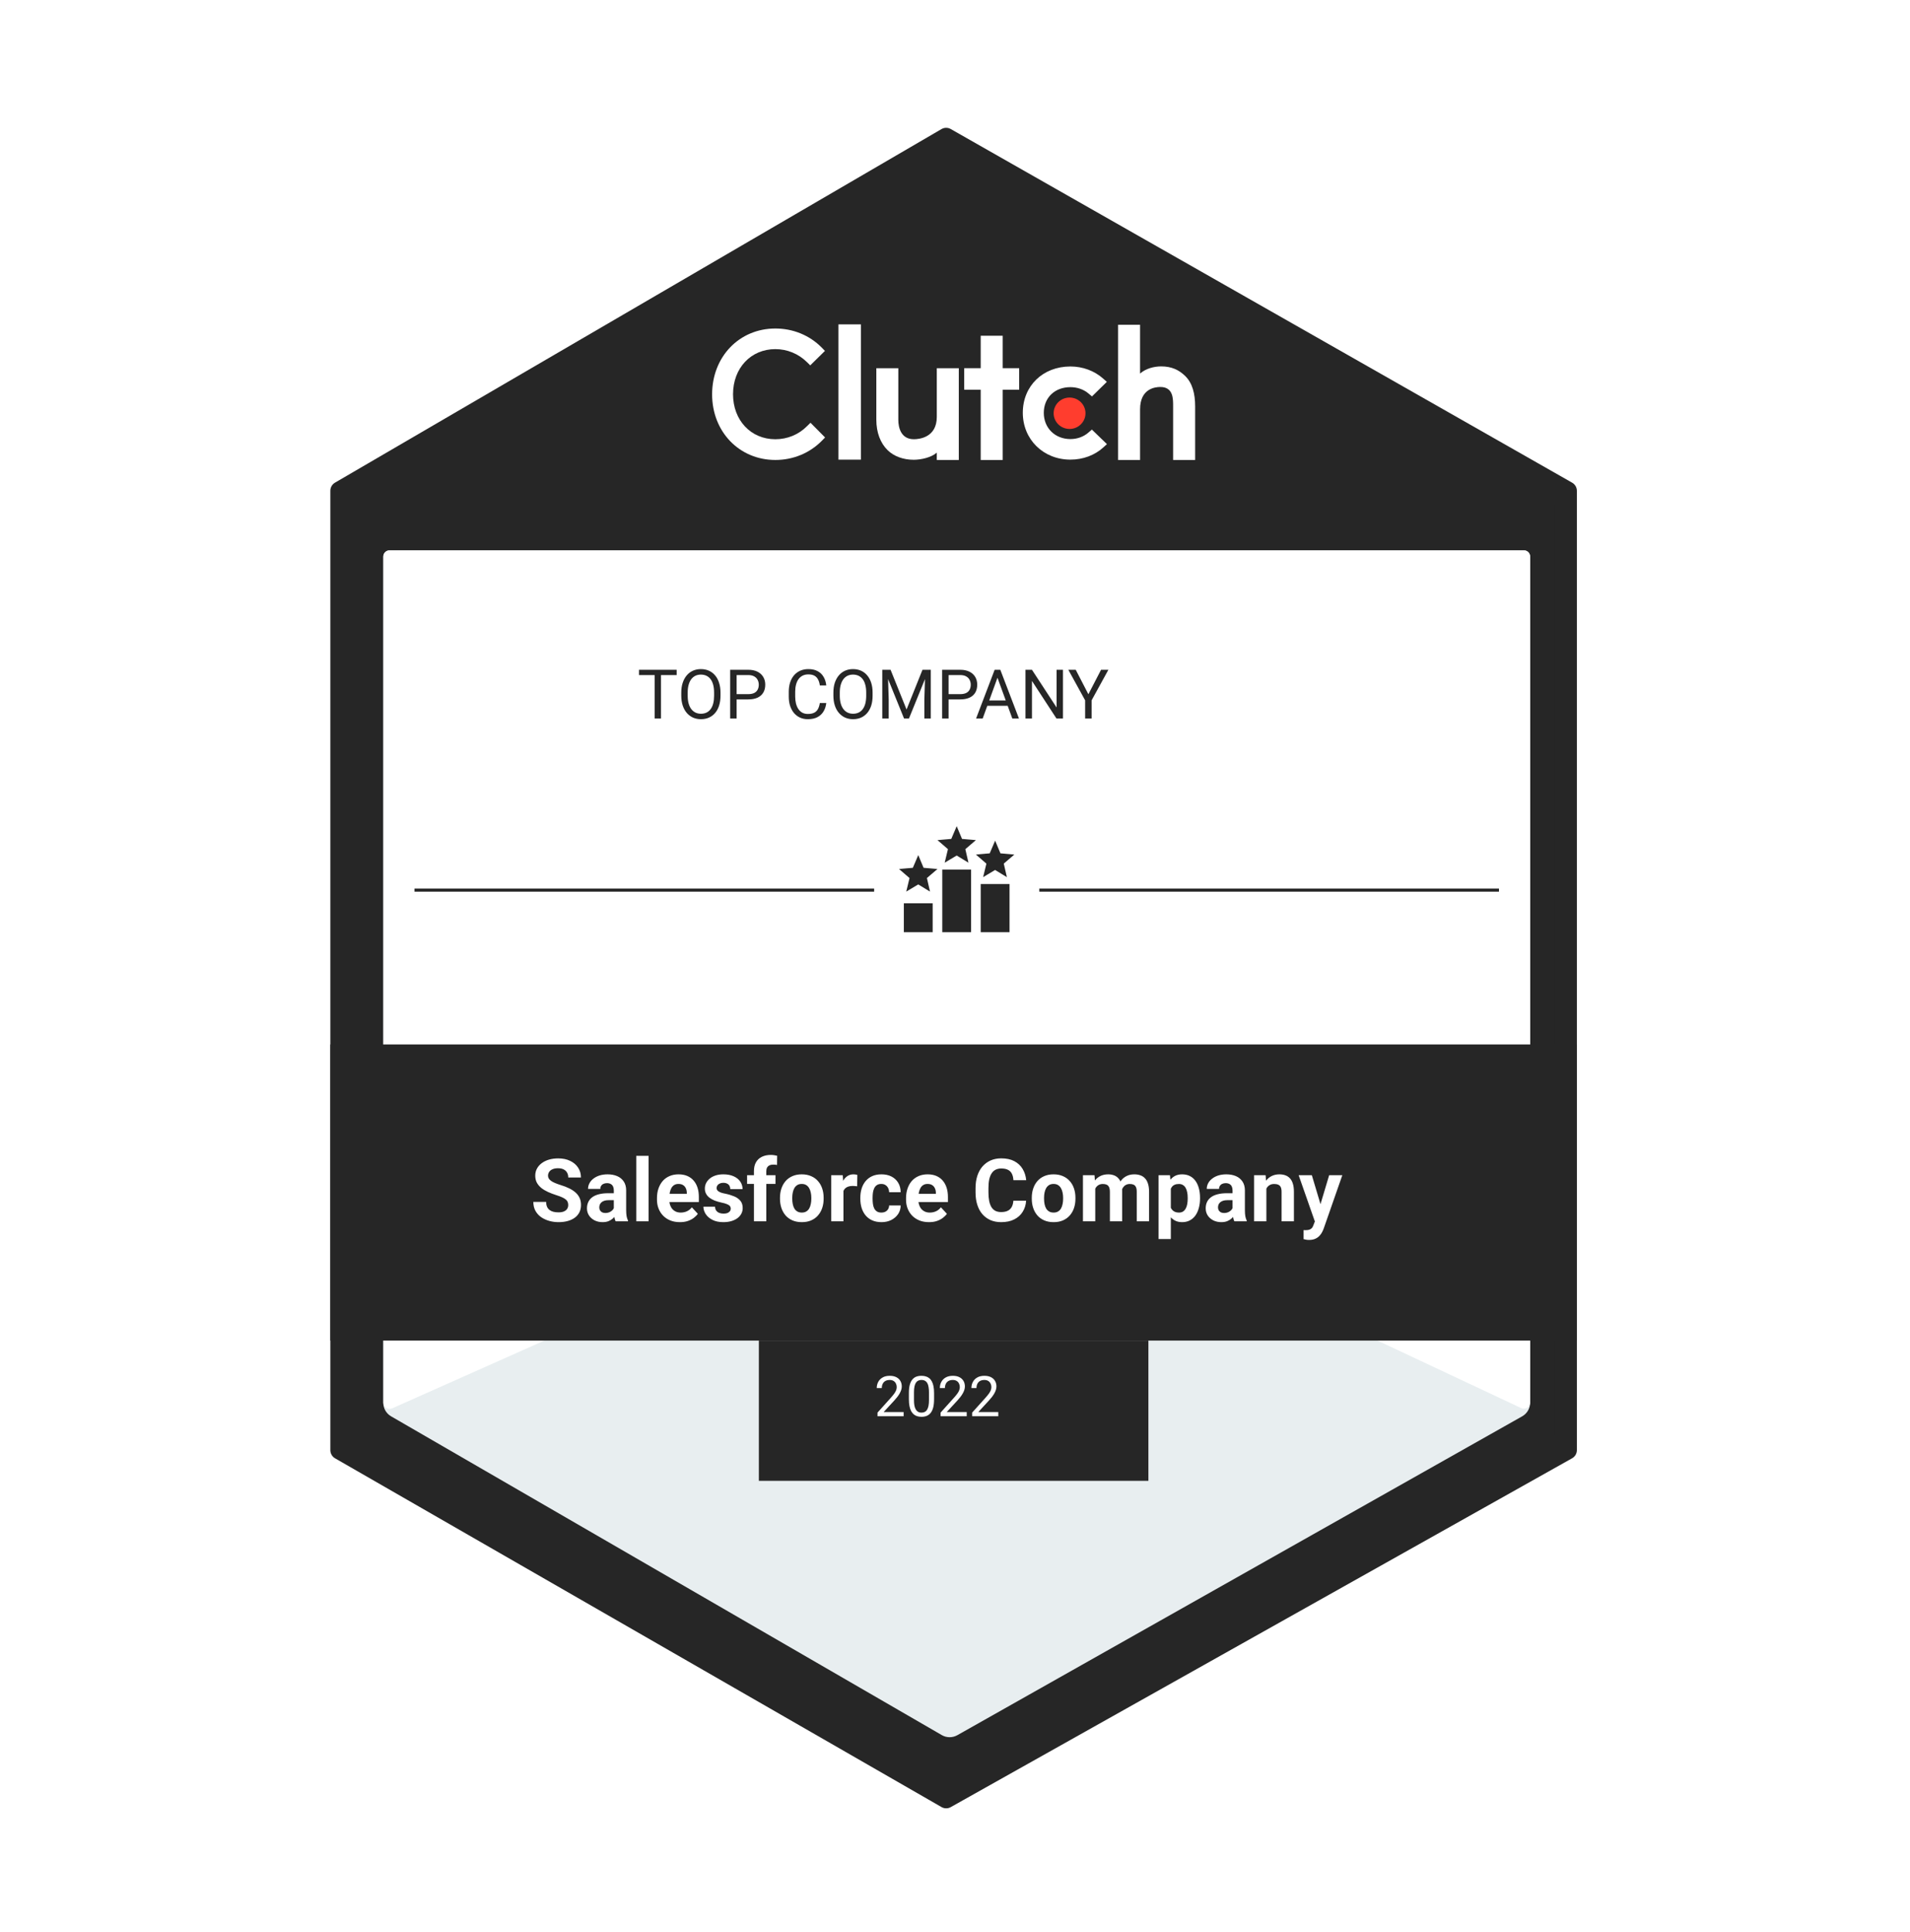 <svg width="90" height="91" viewBox="0 0 90 91" fill="none" xmlns="http://www.w3.org/2000/svg">
<path d="M15.785 22.736L44.362 6.081C44.497 6.002 44.665 6.001 44.801 6.079L74.08 22.737C74.218 22.815 74.303 22.962 74.303 23.12V68.309C74.303 68.468 74.217 68.615 74.078 68.693L44.799 85.126C44.664 85.202 44.498 85.201 44.364 85.123L15.787 68.694C15.651 68.615 15.566 68.469 15.566 68.312V23.117C15.566 22.96 15.65 22.815 15.785 22.736Z" fill="#262626"/>
<path d="M16.885 23.411L44.374 7.259C44.51 7.179 44.679 7.178 44.816 7.257L72.981 23.412C73.118 23.49 73.202 23.636 73.202 23.794V67.63C73.202 67.789 73.117 67.936 72.978 68.014L44.814 83.95C44.678 84.028 44.511 84.026 44.376 83.948L16.888 68.014C16.752 67.936 16.668 67.79 16.668 67.633V23.791C16.668 23.634 16.751 23.49 16.885 23.411Z" fill="#262626" stroke="#262626" stroke-width="0.073"/>
<path fill-rule="evenodd" clip-rule="evenodd" d="M39.508 21.652H40.566V15.28H39.508V21.652Z" fill="white"/>
<path fill-rule="evenodd" clip-rule="evenodd" d="M44.142 19.64C44.142 20.613 43.309 20.69 43.061 20.69C42.442 20.69 42.329 20.121 42.329 19.778V17.345H41.293V19.773C41.293 20.375 41.486 20.873 41.824 21.205C42.122 21.498 42.569 21.658 43.054 21.658C43.397 21.658 43.883 21.553 44.142 21.321V21.668H45.179V17.345H44.142V19.64Z" fill="white"/>
<path fill-rule="evenodd" clip-rule="evenodd" d="M47.247 15.816H46.211V17.343H45.434V18.36H46.211V21.668H47.247V18.36H48.024V17.343H47.247V15.816Z" fill="white"/>
<path fill-rule="evenodd" clip-rule="evenodd" d="M51.29 20.373C51.064 20.572 50.765 20.683 50.438 20.683C49.715 20.683 49.184 20.163 49.184 19.448C49.184 18.735 49.698 18.237 50.438 18.237C50.759 18.237 51.064 18.342 51.296 18.541L51.454 18.674L52.154 17.988L51.979 17.832C51.567 17.467 51.019 17.263 50.438 17.263C49.139 17.263 48.195 18.181 48.195 19.443C48.195 20.699 49.161 21.651 50.438 21.651C51.031 21.651 51.584 21.446 51.99 21.075L52.16 20.921L51.449 20.235L51.29 20.373Z" fill="white"/>
<path fill-rule="evenodd" clip-rule="evenodd" d="M55.849 17.714C55.55 17.42 55.2 17.259 54.715 17.259C54.371 17.259 53.981 17.365 53.721 17.597V15.297H52.684V21.668H53.721V19.282C53.721 18.306 54.427 18.229 54.675 18.229C55.295 18.229 55.278 18.8 55.278 19.143V21.668H56.316V19.149C56.316 18.545 56.188 18.046 55.849 17.714Z" fill="white"/>
<path fill-rule="evenodd" clip-rule="evenodd" d="M50.399 18.727C50.813 18.727 51.149 19.058 51.149 19.466C51.149 19.875 50.813 20.206 50.399 20.206C49.984 20.206 49.648 19.875 49.648 19.466C49.648 19.058 49.984 18.727 50.399 18.727Z" fill="#FF3D2E"/>
<path fill-rule="evenodd" clip-rule="evenodd" d="M38.027 20.075C37.633 20.474 37.098 20.691 36.535 20.691C35.38 20.691 34.541 19.797 34.541 18.571C34.541 17.339 35.38 16.446 36.535 16.446C37.092 16.446 37.621 16.662 38.022 17.056L38.179 17.211L38.872 16.529L38.72 16.373C38.145 15.791 37.368 15.475 36.535 15.475C34.833 15.475 33.555 16.806 33.555 18.576C33.555 20.341 34.839 21.667 36.535 21.667C37.374 21.667 38.151 21.345 38.726 20.763L38.878 20.607L38.191 19.914L38.027 20.075Z" fill="white"/>
<g filter="url(#filter0_d_1001_1317)">
<path d="M18.356 25.924H45.803H71.807C71.969 25.924 72.1 26.055 72.1 26.218V66.076C72.1 66.341 71.958 66.586 71.727 66.716L45.109 81.738C44.882 81.865 44.605 81.864 44.38 81.734L18.429 66.717C18.202 66.586 18.062 66.344 18.062 66.082V26.218C18.062 26.055 18.194 25.924 18.356 25.924Z" fill="#E8EEF0"/>
</g>
<path d="M18.356 25.925H45.803H71.807C71.969 25.925 72.1 26.056 72.1 26.218V66.064C72.1 66.279 71.876 66.421 71.682 66.33L46.106 54.319C45.913 54.228 45.691 54.226 45.496 54.313L18.476 66.343C18.281 66.429 18.062 66.287 18.062 66.074V26.218C18.062 26.056 18.194 25.925 18.356 25.925Z" fill="white"/>
<path d="M31.146 31.55V33.847H30.847V31.55H31.146ZM31.885 31.55V31.799H30.11V31.55H31.885ZM33.95 32.626V32.771C33.95 32.943 33.928 33.098 33.885 33.235C33.842 33.371 33.78 33.488 33.699 33.583C33.618 33.679 33.52 33.752 33.407 33.803C33.294 33.853 33.168 33.878 33.028 33.878C32.893 33.878 32.768 33.853 32.654 33.803C32.542 33.752 32.444 33.679 32.361 33.583C32.279 33.488 32.215 33.371 32.17 33.235C32.125 33.098 32.102 32.943 32.102 32.771V32.626C32.102 32.453 32.124 32.299 32.169 32.164C32.214 32.027 32.278 31.911 32.359 31.815C32.441 31.718 32.539 31.645 32.651 31.594C32.765 31.544 32.889 31.518 33.025 31.518C33.165 31.518 33.291 31.544 33.404 31.594C33.517 31.645 33.615 31.718 33.696 31.815C33.778 31.911 33.84 32.027 33.883 32.164C33.927 32.299 33.95 32.453 33.95 32.626ZM33.648 32.771V32.623C33.648 32.486 33.634 32.365 33.606 32.26C33.578 32.155 33.538 32.066 33.484 31.995C33.431 31.923 33.365 31.869 33.287 31.832C33.21 31.796 33.123 31.777 33.025 31.777C32.931 31.777 32.845 31.796 32.768 31.832C32.692 31.869 32.627 31.923 32.572 31.995C32.519 32.066 32.477 32.155 32.448 32.26C32.418 32.365 32.404 32.486 32.404 32.623V32.771C32.404 32.909 32.418 33.031 32.448 33.137C32.477 33.242 32.519 33.331 32.574 33.403C32.63 33.475 32.696 33.529 32.771 33.566C32.848 33.603 32.934 33.621 33.028 33.621C33.127 33.621 33.215 33.603 33.292 33.566C33.368 33.529 33.433 33.475 33.486 33.403C33.539 33.331 33.58 33.242 33.607 33.137C33.635 33.031 33.648 32.909 33.648 32.771ZM35.252 32.946H34.639V32.698H35.252C35.371 32.698 35.468 32.679 35.541 32.642C35.615 32.604 35.668 32.551 35.702 32.484C35.737 32.416 35.754 32.34 35.754 32.254C35.754 32.175 35.737 32.1 35.702 32.031C35.668 31.962 35.615 31.906 35.541 31.864C35.468 31.821 35.371 31.799 35.252 31.799H34.71V33.847H34.405V31.55H35.252C35.426 31.55 35.573 31.58 35.693 31.64C35.812 31.7 35.903 31.783 35.965 31.889C36.028 31.994 36.059 32.115 36.059 32.25C36.059 32.398 36.028 32.523 35.965 32.627C35.903 32.731 35.812 32.811 35.693 32.865C35.573 32.919 35.426 32.946 35.252 32.946ZM38.631 33.116H38.934C38.918 33.261 38.877 33.391 38.809 33.506C38.742 33.621 38.647 33.712 38.524 33.779C38.401 33.845 38.247 33.878 38.063 33.878C37.929 33.878 37.806 33.853 37.696 33.803C37.587 33.752 37.492 33.681 37.413 33.588C37.335 33.494 37.274 33.382 37.23 33.252C37.188 33.12 37.167 32.974 37.167 32.813V32.585C37.167 32.424 37.188 32.278 37.23 32.148C37.274 32.016 37.335 31.904 37.415 31.81C37.496 31.717 37.593 31.645 37.707 31.594C37.821 31.544 37.948 31.518 38.09 31.518C38.264 31.518 38.41 31.551 38.53 31.616C38.65 31.681 38.743 31.772 38.809 31.887C38.877 32.002 38.918 32.135 38.934 32.287H38.631C38.617 32.179 38.589 32.087 38.549 32.011C38.509 31.933 38.453 31.873 38.379 31.831C38.305 31.789 38.209 31.768 38.09 31.768C37.988 31.768 37.898 31.787 37.821 31.826C37.744 31.865 37.679 31.92 37.626 31.992C37.575 32.063 37.536 32.149 37.51 32.249C37.483 32.349 37.47 32.46 37.47 32.582V32.813C37.47 32.926 37.482 33.032 37.505 33.13C37.529 33.229 37.565 33.316 37.614 33.391C37.662 33.465 37.724 33.524 37.798 33.568C37.873 33.609 37.961 33.631 38.063 33.631C38.193 33.631 38.296 33.61 38.373 33.569C38.449 33.528 38.507 33.469 38.546 33.392C38.586 33.316 38.614 33.224 38.631 33.116ZM41.117 32.626V32.771C41.117 32.943 41.096 33.098 41.053 33.235C41.009 33.371 40.947 33.488 40.866 33.583C40.785 33.679 40.688 33.752 40.575 33.803C40.462 33.853 40.336 33.878 40.196 33.878C40.06 33.878 39.936 33.853 39.822 33.803C39.71 33.752 39.612 33.679 39.529 33.583C39.447 33.488 39.383 33.371 39.338 33.235C39.293 33.098 39.27 32.943 39.27 32.771V32.626C39.27 32.453 39.292 32.299 39.336 32.164C39.382 32.027 39.445 31.911 39.527 31.815C39.609 31.718 39.706 31.645 39.819 31.594C39.933 31.544 40.057 31.518 40.193 31.518C40.333 31.518 40.459 31.544 40.572 31.594C40.685 31.645 40.782 31.718 40.863 31.815C40.945 31.911 41.008 32.027 41.051 32.164C41.095 32.299 41.117 32.453 41.117 32.626ZM40.816 32.771V32.623C40.816 32.486 40.802 32.365 40.773 32.26C40.746 32.155 40.706 32.066 40.652 31.995C40.598 31.923 40.532 31.869 40.455 31.832C40.378 31.796 40.291 31.777 40.193 31.777C40.098 31.777 40.013 31.796 39.936 31.832C39.86 31.869 39.795 31.923 39.74 31.995C39.687 32.066 39.645 32.155 39.615 32.26C39.586 32.365 39.571 32.486 39.571 32.623V32.771C39.571 32.909 39.586 33.031 39.615 33.137C39.645 33.242 39.687 33.331 39.742 33.403C39.797 33.475 39.863 33.529 39.939 33.566C40.016 33.603 40.101 33.621 40.196 33.621C40.295 33.621 40.383 33.603 40.459 33.566C40.536 33.529 40.601 33.475 40.654 33.403C40.707 33.331 40.748 33.242 40.775 33.137C40.802 33.031 40.816 32.909 40.816 32.771ZM41.669 31.55H41.964L42.717 33.422L43.468 31.55H43.764L42.83 33.847H42.6L41.669 31.55ZM41.573 31.55H41.833L41.876 32.951V33.847H41.573V31.55ZM43.599 31.55H43.859V33.847H43.556V32.951L43.599 31.55ZM45.241 32.946H44.627V32.698H45.241C45.359 32.698 45.456 32.679 45.529 32.642C45.603 32.604 45.657 32.551 45.69 32.484C45.725 32.416 45.742 32.34 45.742 32.254C45.742 32.175 45.725 32.1 45.69 32.031C45.657 31.962 45.603 31.906 45.529 31.864C45.456 31.821 45.359 31.799 45.241 31.799H44.698V33.847H44.394V31.55H45.241C45.414 31.55 45.561 31.58 45.681 31.64C45.8 31.7 45.892 31.783 45.954 31.889C46.016 31.994 46.047 32.115 46.047 32.25C46.047 32.398 46.016 32.523 45.954 32.627C45.892 32.731 45.8 32.811 45.681 32.865C45.561 32.919 45.414 32.946 45.241 32.946ZM47.064 31.753L46.304 33.847H45.993L46.868 31.55H47.069L47.064 31.753ZM47.701 33.847L46.939 31.753L46.935 31.55H47.135L48.014 33.847H47.701ZM47.662 32.996V33.246H46.372V32.996H47.662ZM50.088 31.55V33.847H49.782L48.626 32.075V33.847H48.321V31.55H48.626L49.787 33.326V31.55H50.088ZM50.689 31.55L51.285 32.703L51.883 31.55H52.228L51.437 32.989V33.847H51.132V32.989L50.34 31.55H50.689Z" fill="#262626"/>
<path d="M35.758 63.148H54.113V69.755H35.758V63.148Z" fill="#262626"/>
<path d="M15.566 49.199H74.303V63.149H15.566V49.199Z" fill="#262626"/>
<path d="M26.775 56.765C26.775 56.713 26.767 56.666 26.751 56.625C26.736 56.582 26.708 56.543 26.666 56.508C26.625 56.472 26.567 56.437 26.492 56.402C26.417 56.367 26.32 56.331 26.201 56.294C26.068 56.251 25.942 56.203 25.823 56.149C25.706 56.096 25.601 56.033 25.51 55.962C25.421 55.89 25.349 55.806 25.297 55.711C25.247 55.616 25.221 55.506 25.221 55.38C25.221 55.258 25.248 55.148 25.301 55.049C25.355 54.949 25.43 54.863 25.526 54.792C25.623 54.72 25.736 54.664 25.867 54.625C26 54.587 26.145 54.567 26.303 54.567C26.519 54.567 26.707 54.606 26.867 54.684C27.028 54.761 27.152 54.867 27.241 55.003C27.33 55.138 27.375 55.292 27.375 55.467H26.777C26.777 55.381 26.759 55.306 26.723 55.242C26.688 55.176 26.634 55.124 26.562 55.087C26.491 55.05 26.401 55.031 26.293 55.031C26.189 55.031 26.102 55.047 26.032 55.079C25.962 55.11 25.91 55.152 25.875 55.206C25.841 55.258 25.823 55.317 25.823 55.382C25.823 55.432 25.835 55.477 25.86 55.517C25.885 55.557 25.922 55.594 25.972 55.629C26.021 55.664 26.082 55.697 26.155 55.727C26.227 55.758 26.311 55.788 26.405 55.818C26.565 55.866 26.705 55.92 26.825 55.98C26.947 56.041 27.049 56.108 27.13 56.183C27.212 56.258 27.273 56.343 27.315 56.438C27.357 56.533 27.377 56.641 27.377 56.761C27.377 56.889 27.352 57.002 27.303 57.103C27.253 57.203 27.182 57.288 27.088 57.358C26.994 57.427 26.883 57.48 26.753 57.516C26.623 57.552 26.478 57.57 26.317 57.57C26.173 57.57 26.03 57.552 25.89 57.514C25.749 57.475 25.621 57.417 25.506 57.34C25.392 57.262 25.301 57.163 25.233 57.042C25.165 56.922 25.131 56.779 25.131 56.615H25.735C25.735 56.706 25.749 56.783 25.777 56.846C25.805 56.909 25.845 56.959 25.896 56.998C25.948 57.037 26.009 57.065 26.08 57.083C26.153 57.1 26.232 57.109 26.317 57.109C26.422 57.109 26.507 57.094 26.574 57.065C26.642 57.035 26.693 56.994 26.725 56.942C26.758 56.89 26.775 56.831 26.775 56.765ZM28.923 57.04V56.073C28.923 56.003 28.912 55.944 28.889 55.894C28.866 55.843 28.831 55.804 28.782 55.776C28.736 55.748 28.675 55.733 28.6 55.733C28.536 55.733 28.48 55.745 28.433 55.768C28.386 55.789 28.35 55.821 28.325 55.862C28.299 55.902 28.287 55.95 28.287 56.005H27.709C27.709 55.912 27.73 55.825 27.773 55.742C27.816 55.658 27.878 55.586 27.959 55.523C28.041 55.458 28.138 55.408 28.25 55.372C28.364 55.336 28.491 55.318 28.632 55.318C28.801 55.318 28.951 55.346 29.082 55.402C29.213 55.458 29.316 55.543 29.391 55.655C29.467 55.768 29.505 55.908 29.505 56.077V57.006C29.505 57.125 29.513 57.223 29.527 57.299C29.542 57.374 29.564 57.44 29.592 57.496V57.53H29.007C28.979 57.471 28.958 57.398 28.943 57.309C28.93 57.22 28.923 57.13 28.923 57.04ZM28.999 56.207L29.003 56.535H28.68C28.604 56.535 28.538 56.543 28.481 56.561C28.425 56.578 28.379 56.603 28.343 56.635C28.307 56.666 28.28 56.702 28.263 56.743C28.247 56.785 28.238 56.83 28.238 56.88C28.238 56.929 28.25 56.974 28.273 57.014C28.295 57.053 28.328 57.084 28.371 57.107C28.414 57.128 28.464 57.139 28.522 57.139C28.608 57.139 28.684 57.121 28.748 57.087C28.813 57.052 28.862 57.009 28.897 56.958C28.933 56.907 28.952 56.859 28.953 56.814L29.106 57.059C29.084 57.113 29.055 57.17 29.017 57.229C28.981 57.288 28.935 57.344 28.879 57.396C28.823 57.447 28.755 57.489 28.676 57.522C28.597 57.554 28.503 57.57 28.395 57.57C28.257 57.57 28.132 57.543 28.02 57.488C27.909 57.432 27.82 57.355 27.755 57.257C27.69 57.158 27.658 57.046 27.658 56.92C27.658 56.806 27.68 56.705 27.723 56.617C27.765 56.529 27.828 56.454 27.911 56.394C27.996 56.332 28.101 56.286 28.226 56.255C28.352 56.223 28.498 56.207 28.664 56.207H28.999ZM30.561 54.447V57.53H29.981V54.447H30.561ZM32.039 57.57C31.87 57.57 31.719 57.544 31.585 57.49C31.451 57.435 31.338 57.36 31.244 57.263C31.151 57.167 31.081 57.055 31.031 56.928C30.982 56.8 30.957 56.663 30.957 56.518V56.438C30.957 56.273 30.98 56.123 31.027 55.986C31.074 55.85 31.141 55.731 31.228 55.631C31.316 55.531 31.423 55.454 31.549 55.4C31.675 55.345 31.817 55.318 31.975 55.318C32.129 55.318 32.265 55.343 32.384 55.394C32.503 55.445 32.603 55.517 32.683 55.611C32.765 55.705 32.827 55.817 32.868 55.948C32.91 56.078 32.93 56.223 32.93 56.382V56.623H31.204V56.237H32.362V56.193C32.362 56.113 32.347 56.041 32.318 55.978C32.29 55.914 32.247 55.863 32.189 55.826C32.132 55.788 32.058 55.77 31.969 55.77C31.892 55.77 31.827 55.786 31.772 55.82C31.717 55.853 31.672 55.9 31.637 55.96C31.604 56.021 31.578 56.092 31.561 56.173C31.545 56.253 31.537 56.342 31.537 56.438V56.518C31.537 56.605 31.549 56.686 31.573 56.759C31.599 56.833 31.634 56.897 31.68 56.95C31.726 57.004 31.783 57.045 31.848 57.075C31.915 57.104 31.991 57.119 32.075 57.119C32.179 57.119 32.276 57.099 32.366 57.059C32.457 57.017 32.535 56.955 32.601 56.872L32.882 57.177C32.837 57.242 32.774 57.305 32.695 57.366C32.618 57.426 32.524 57.475 32.414 57.514C32.304 57.552 32.179 57.57 32.039 57.57ZM34.434 56.93C34.434 56.889 34.422 56.851 34.398 56.818C34.374 56.784 34.329 56.753 34.263 56.725C34.199 56.696 34.106 56.669 33.984 56.645C33.874 56.621 33.772 56.591 33.677 56.555C33.583 56.517 33.502 56.472 33.432 56.42C33.364 56.368 33.31 56.306 33.272 56.235C33.233 56.163 33.213 56.081 33.213 55.988C33.213 55.897 33.233 55.812 33.272 55.731C33.312 55.651 33.369 55.58 33.442 55.519C33.517 55.456 33.608 55.407 33.715 55.372C33.824 55.336 33.945 55.318 34.081 55.318C34.269 55.318 34.431 55.348 34.566 55.408C34.703 55.468 34.807 55.551 34.88 55.657C34.953 55.762 34.99 55.881 34.99 56.014H34.412C34.412 55.958 34.4 55.908 34.376 55.864C34.353 55.819 34.317 55.783 34.267 55.758C34.219 55.731 34.156 55.717 34.079 55.717C34.014 55.717 33.959 55.729 33.912 55.752C33.865 55.773 33.829 55.802 33.804 55.84C33.779 55.876 33.767 55.916 33.767 55.96C33.767 55.994 33.774 56.024 33.788 56.051C33.802 56.076 33.826 56.099 33.858 56.121C33.89 56.142 33.931 56.162 33.982 56.181C34.034 56.199 34.099 56.215 34.175 56.229C34.332 56.261 34.471 56.304 34.595 56.356C34.718 56.407 34.815 56.476 34.888 56.565C34.96 56.652 34.996 56.766 34.996 56.908C34.996 57.004 34.975 57.093 34.932 57.173C34.889 57.253 34.827 57.324 34.747 57.384C34.667 57.443 34.571 57.489 34.458 57.522C34.347 57.554 34.222 57.57 34.083 57.57C33.88 57.57 33.709 57.534 33.569 57.462C33.429 57.39 33.324 57.298 33.252 57.187C33.181 57.075 33.145 56.959 33.145 56.842H33.693C33.696 56.921 33.716 56.984 33.753 57.032C33.792 57.081 33.841 57.115 33.9 57.137C33.96 57.158 34.025 57.169 34.095 57.169C34.17 57.169 34.232 57.159 34.281 57.139C34.331 57.117 34.368 57.089 34.394 57.054C34.421 57.018 34.434 56.977 34.434 56.93ZM36.108 57.53H35.526V55.165C35.526 55.001 35.558 54.862 35.622 54.75C35.688 54.636 35.78 54.55 35.898 54.493C36.017 54.434 36.158 54.404 36.321 54.404C36.375 54.404 36.426 54.408 36.476 54.416C36.525 54.423 36.573 54.432 36.62 54.443L36.614 54.878C36.589 54.871 36.562 54.867 36.534 54.864C36.506 54.861 36.473 54.86 36.435 54.86C36.366 54.86 36.306 54.872 36.257 54.896C36.209 54.919 36.172 54.953 36.146 54.999C36.121 55.044 36.108 55.1 36.108 55.165V57.53ZM36.542 55.358V55.768H35.203V55.358H36.542ZM36.753 56.466V56.424C36.753 56.265 36.776 56.118 36.821 55.984C36.867 55.849 36.933 55.732 37.02 55.633C37.107 55.534 37.214 55.457 37.341 55.402C37.468 55.346 37.614 55.318 37.779 55.318C37.943 55.318 38.09 55.346 38.218 55.402C38.347 55.457 38.455 55.534 38.541 55.633C38.63 55.732 38.697 55.849 38.742 55.984C38.788 56.118 38.81 56.265 38.81 56.424V56.466C38.81 56.624 38.788 56.771 38.742 56.906C38.697 57.04 38.63 57.157 38.541 57.257C38.455 57.356 38.347 57.433 38.22 57.488C38.093 57.543 37.947 57.57 37.783 57.57C37.618 57.57 37.471 57.543 37.343 57.488C37.216 57.433 37.108 57.356 37.02 57.257C36.933 57.157 36.867 57.04 36.821 56.906C36.776 56.771 36.753 56.624 36.753 56.466ZM37.331 56.424V56.466C37.331 56.557 37.339 56.642 37.355 56.721C37.371 56.8 37.397 56.87 37.431 56.93C37.467 56.989 37.514 57.035 37.572 57.069C37.629 57.102 37.7 57.119 37.783 57.119C37.863 57.119 37.932 57.102 37.989 57.069C38.047 57.035 38.093 56.989 38.128 56.93C38.163 56.87 38.188 56.8 38.204 56.721C38.222 56.642 38.23 56.557 38.23 56.466V56.424C38.23 56.336 38.222 56.253 38.204 56.175C38.188 56.096 38.162 56.027 38.126 55.966C38.091 55.905 38.045 55.857 37.987 55.822C37.93 55.787 37.86 55.77 37.779 55.77C37.697 55.77 37.627 55.787 37.57 55.822C37.514 55.857 37.467 55.905 37.431 55.966C37.397 56.027 37.371 56.096 37.355 56.175C37.339 56.253 37.331 56.336 37.331 56.424ZM39.744 55.832V57.53H39.166V55.358H39.71L39.744 55.832ZM40.398 55.344L40.389 55.88C40.36 55.876 40.326 55.873 40.286 55.87C40.247 55.866 40.212 55.864 40.18 55.864C40.098 55.864 40.027 55.875 39.967 55.896C39.908 55.916 39.858 55.946 39.818 55.986C39.779 56.027 39.75 56.075 39.73 56.133C39.711 56.191 39.701 56.256 39.698 56.33L39.581 56.294C39.581 56.153 39.596 56.024 39.624 55.906C39.652 55.787 39.693 55.683 39.746 55.595C39.801 55.507 39.868 55.438 39.947 55.39C40.026 55.342 40.116 55.318 40.218 55.318C40.25 55.318 40.283 55.321 40.316 55.326C40.35 55.33 40.377 55.336 40.398 55.344ZM41.529 57.119C41.6 57.119 41.663 57.105 41.718 57.079C41.772 57.05 41.815 57.012 41.846 56.962C41.878 56.911 41.895 56.852 41.896 56.783H42.44C42.439 56.936 42.398 57.072 42.318 57.191C42.237 57.309 42.13 57.402 41.995 57.47C41.859 57.537 41.708 57.57 41.541 57.57C41.372 57.57 41.225 57.542 41.099 57.486C40.975 57.43 40.871 57.352 40.788 57.253C40.705 57.153 40.643 57.036 40.601 56.904C40.56 56.77 40.539 56.627 40.539 56.474V56.416C40.539 56.262 40.56 56.119 40.601 55.986C40.643 55.853 40.705 55.736 40.788 55.637C40.871 55.537 40.975 55.458 41.099 55.402C41.224 55.346 41.37 55.318 41.537 55.318C41.715 55.318 41.871 55.352 42.005 55.42C42.14 55.489 42.245 55.586 42.322 55.713C42.399 55.839 42.439 55.988 42.44 56.161H41.896C41.895 56.089 41.88 56.023 41.85 55.964C41.822 55.906 41.78 55.859 41.726 55.824C41.672 55.788 41.606 55.77 41.527 55.77C41.443 55.77 41.374 55.788 41.32 55.824C41.267 55.859 41.225 55.907 41.196 55.968C41.166 56.029 41.145 56.097 41.133 56.175C41.123 56.251 41.117 56.332 41.117 56.416V56.474C41.117 56.559 41.123 56.64 41.133 56.717C41.144 56.795 41.164 56.864 41.194 56.924C41.224 56.984 41.267 57.032 41.32 57.066C41.374 57.101 41.443 57.119 41.529 57.119ZM43.775 57.57C43.607 57.57 43.455 57.544 43.322 57.49C43.188 57.435 43.074 57.36 42.98 57.263C42.888 57.167 42.817 57.055 42.767 56.928C42.718 56.8 42.693 56.663 42.693 56.518V56.438C42.693 56.273 42.717 56.123 42.764 55.986C42.81 55.85 42.877 55.731 42.964 55.631C43.053 55.531 43.16 55.454 43.285 55.4C43.411 55.345 43.553 55.318 43.711 55.318C43.865 55.318 44.002 55.343 44.121 55.394C44.24 55.445 44.34 55.517 44.42 55.611C44.501 55.705 44.563 55.817 44.605 55.948C44.646 56.078 44.667 56.223 44.667 56.382V56.623H42.94V56.237H44.099V56.193C44.099 56.113 44.084 56.041 44.054 55.978C44.026 55.914 43.983 55.863 43.926 55.826C43.868 55.788 43.795 55.77 43.705 55.77C43.629 55.77 43.563 55.786 43.508 55.82C43.453 55.853 43.409 55.9 43.374 55.96C43.34 56.021 43.315 56.092 43.297 56.173C43.282 56.253 43.273 56.342 43.273 56.438V56.518C43.273 56.605 43.285 56.686 43.31 56.759C43.335 56.833 43.37 56.897 43.416 56.95C43.463 57.004 43.519 57.045 43.585 57.075C43.651 57.104 43.727 57.119 43.812 57.119C43.916 57.119 44.013 57.099 44.103 57.059C44.194 57.017 44.272 56.955 44.337 56.872L44.618 57.177C44.573 57.242 44.511 57.305 44.432 57.366C44.354 57.426 44.261 57.475 44.151 57.514C44.041 57.552 43.916 57.57 43.775 57.57ZM47.75 56.561H48.351C48.339 56.757 48.284 56.932 48.188 57.085C48.093 57.237 47.96 57.356 47.788 57.442C47.618 57.528 47.414 57.57 47.174 57.57C46.987 57.57 46.819 57.538 46.67 57.474C46.522 57.408 46.395 57.315 46.289 57.193C46.184 57.071 46.105 56.924 46.05 56.751C45.995 56.579 45.968 56.385 45.968 56.171V55.968C45.968 55.754 45.996 55.561 46.052 55.388C46.109 55.214 46.191 55.066 46.297 54.944C46.404 54.823 46.532 54.729 46.68 54.663C46.829 54.598 46.995 54.565 47.178 54.565C47.422 54.565 47.627 54.609 47.794 54.697C47.963 54.786 48.094 54.908 48.186 55.063C48.28 55.218 48.336 55.395 48.355 55.593H47.752C47.746 55.475 47.722 55.375 47.682 55.294C47.642 55.211 47.581 55.149 47.499 55.107C47.419 55.064 47.312 55.043 47.178 55.043C47.078 55.043 46.99 55.062 46.915 55.099C46.84 55.136 46.777 55.193 46.727 55.27C46.676 55.346 46.638 55.442 46.612 55.559C46.588 55.674 46.576 55.809 46.576 55.964V56.171C46.576 56.322 46.587 56.456 46.61 56.571C46.633 56.684 46.668 56.781 46.715 56.86C46.763 56.937 46.824 56.996 46.899 57.036C46.975 57.075 47.067 57.095 47.174 57.095C47.3 57.095 47.404 57.075 47.485 57.034C47.567 56.994 47.629 56.935 47.672 56.856C47.716 56.777 47.742 56.678 47.75 56.561ZM48.618 56.466V56.424C48.618 56.265 48.64 56.118 48.686 55.984C48.731 55.849 48.798 55.732 48.885 55.633C48.972 55.534 49.079 55.457 49.206 55.402C49.333 55.346 49.479 55.318 49.644 55.318C49.808 55.318 49.955 55.346 50.083 55.402C50.212 55.457 50.319 55.534 50.406 55.633C50.495 55.732 50.562 55.849 50.607 55.984C50.653 56.118 50.675 56.265 50.675 56.424V56.466C50.675 56.624 50.653 56.771 50.607 56.906C50.562 57.04 50.495 57.157 50.406 57.257C50.319 57.356 50.212 57.433 50.085 57.488C49.958 57.543 49.812 57.57 49.648 57.57C49.483 57.57 49.336 57.543 49.208 57.488C49.081 57.433 48.973 57.356 48.885 57.257C48.798 57.157 48.731 57.04 48.686 56.906C48.64 56.771 48.618 56.624 48.618 56.466ZM49.196 56.424V56.466C49.196 56.557 49.204 56.642 49.22 56.721C49.236 56.8 49.261 56.87 49.296 56.93C49.332 56.989 49.379 57.035 49.437 57.069C49.494 57.102 49.565 57.119 49.648 57.119C49.728 57.119 49.797 57.102 49.854 57.069C49.912 57.035 49.958 56.989 49.993 56.93C50.028 56.87 50.053 56.8 50.069 56.721C50.087 56.642 50.095 56.557 50.095 56.466V56.424C50.095 56.336 50.087 56.253 50.069 56.175C50.053 56.096 50.027 56.027 49.991 55.966C49.956 55.905 49.91 55.857 49.852 55.822C49.795 55.787 49.725 55.77 49.644 55.77C49.562 55.77 49.492 55.787 49.435 55.822C49.379 55.857 49.332 55.905 49.296 55.966C49.261 56.027 49.236 56.096 49.22 56.175C49.204 56.253 49.196 56.336 49.196 56.424ZM51.609 55.808V57.53H51.029V55.358H51.573L51.609 55.808ZM51.529 56.368H51.368C51.368 56.217 51.386 56.077 51.422 55.95C51.46 55.822 51.514 55.711 51.585 55.617C51.657 55.522 51.746 55.448 51.852 55.396C51.958 55.344 52.08 55.318 52.219 55.318C52.316 55.318 52.404 55.333 52.484 55.362C52.565 55.39 52.633 55.435 52.691 55.497C52.75 55.557 52.795 55.636 52.828 55.733C52.86 55.83 52.876 55.946 52.876 56.081V57.53H52.298V56.145C52.298 56.046 52.284 55.97 52.257 55.916C52.231 55.863 52.193 55.825 52.143 55.804C52.095 55.782 52.037 55.772 51.968 55.772C51.893 55.772 51.828 55.787 51.772 55.818C51.717 55.849 51.671 55.891 51.635 55.946C51.599 56 51.572 56.063 51.555 56.135C51.537 56.207 51.529 56.285 51.529 56.368ZM52.822 56.302L52.615 56.328C52.615 56.186 52.632 56.054 52.667 55.932C52.703 55.81 52.756 55.703 52.826 55.611C52.897 55.519 52.984 55.447 53.089 55.396C53.193 55.344 53.313 55.318 53.45 55.318C53.554 55.318 53.649 55.333 53.735 55.364C53.821 55.394 53.894 55.441 53.954 55.507C54.015 55.571 54.062 55.655 54.094 55.76C54.128 55.864 54.145 55.992 54.145 56.143V57.53H53.564V56.143C53.564 56.043 53.551 55.966 53.524 55.914C53.499 55.861 53.461 55.824 53.412 55.804C53.364 55.782 53.306 55.772 53.239 55.772C53.17 55.772 53.109 55.786 53.056 55.814C53.004 55.84 52.961 55.878 52.926 55.926C52.891 55.974 52.865 56.031 52.848 56.095C52.83 56.158 52.822 56.227 52.822 56.302ZM55.17 55.776V58.365H54.592V55.358H55.128L55.17 55.776ZM56.546 56.42V56.462C56.546 56.62 56.527 56.767 56.489 56.902C56.453 57.037 56.4 57.155 56.329 57.255C56.258 57.354 56.17 57.432 56.064 57.488C55.959 57.543 55.839 57.57 55.703 57.57C55.57 57.57 55.455 57.544 55.357 57.49C55.26 57.437 55.177 57.362 55.11 57.265C55.045 57.168 54.992 57.054 54.952 56.926C54.911 56.797 54.881 56.66 54.859 56.512V56.402C54.881 56.244 54.911 56.099 54.952 55.968C54.992 55.836 55.045 55.721 55.11 55.625C55.177 55.527 55.259 55.452 55.355 55.398C55.453 55.345 55.567 55.318 55.699 55.318C55.836 55.318 55.958 55.344 56.062 55.396C56.168 55.448 56.256 55.523 56.327 55.621C56.399 55.719 56.453 55.835 56.489 55.97C56.527 56.105 56.546 56.255 56.546 56.42ZM55.965 56.462V56.42C55.965 56.328 55.958 56.243 55.941 56.165C55.927 56.086 55.903 56.017 55.869 55.958C55.837 55.899 55.794 55.854 55.741 55.822C55.688 55.788 55.625 55.772 55.55 55.772C55.471 55.772 55.403 55.784 55.347 55.81C55.292 55.835 55.247 55.872 55.213 55.92C55.178 55.968 55.152 56.026 55.134 56.093C55.117 56.16 55.106 56.235 55.102 56.32V56.599C55.109 56.698 55.128 56.787 55.158 56.866C55.189 56.943 55.237 57.005 55.301 57.05C55.365 57.096 55.45 57.119 55.554 57.119C55.63 57.119 55.694 57.102 55.747 57.069C55.799 57.034 55.841 56.986 55.873 56.926C55.907 56.866 55.93 56.796 55.943 56.717C55.958 56.638 55.965 56.553 55.965 56.462ZM58.078 57.04V56.073C58.078 56.003 58.066 55.944 58.043 55.894C58.021 55.843 57.985 55.804 57.937 55.776C57.89 55.748 57.829 55.733 57.754 55.733C57.69 55.733 57.635 55.745 57.588 55.768C57.541 55.789 57.505 55.821 57.479 55.862C57.454 55.902 57.441 55.95 57.441 56.005H56.863C56.863 55.912 56.884 55.825 56.927 55.742C56.97 55.658 57.032 55.586 57.114 55.523C57.196 55.458 57.292 55.408 57.405 55.372C57.519 55.336 57.646 55.318 57.786 55.318C57.955 55.318 58.105 55.346 58.236 55.402C58.367 55.458 58.47 55.543 58.545 55.655C58.621 55.768 58.66 55.908 58.66 56.077V57.006C58.66 57.125 58.667 57.223 58.682 57.299C58.697 57.374 58.718 57.44 58.746 57.496V57.53H58.162C58.134 57.471 58.112 57.398 58.098 57.309C58.084 57.22 58.078 57.13 58.078 57.04ZM58.154 56.207L58.158 56.535H57.835C57.758 56.535 57.692 56.543 57.636 56.561C57.58 56.578 57.533 56.603 57.497 56.635C57.461 56.666 57.434 56.702 57.417 56.743C57.401 56.785 57.393 56.83 57.393 56.88C57.393 56.929 57.404 56.974 57.427 57.014C57.45 57.053 57.483 57.084 57.525 57.107C57.568 57.128 57.618 57.139 57.676 57.139C57.763 57.139 57.839 57.121 57.903 57.087C57.967 57.052 58.017 57.009 58.051 56.958C58.087 56.907 58.106 56.859 58.108 56.814L58.26 57.059C58.239 57.113 58.209 57.17 58.172 57.229C58.136 57.288 58.09 57.344 58.033 57.396C57.977 57.447 57.91 57.489 57.831 57.522C57.752 57.554 57.658 57.57 57.55 57.57C57.412 57.57 57.286 57.543 57.174 57.488C57.063 57.432 56.975 57.355 56.909 57.257C56.845 57.158 56.813 57.046 56.813 56.92C56.813 56.806 56.834 56.705 56.877 56.617C56.92 56.529 56.983 56.454 57.066 56.394C57.15 56.332 57.255 56.286 57.381 56.255C57.507 56.223 57.653 56.207 57.819 56.207H58.154ZM59.672 55.822V57.53H59.093V55.358H59.635L59.672 55.822ZM59.587 56.368H59.431C59.431 56.207 59.451 56.063 59.493 55.934C59.534 55.804 59.593 55.694 59.667 55.603C59.742 55.511 59.831 55.44 59.934 55.392C60.039 55.343 60.155 55.318 60.284 55.318C60.386 55.318 60.479 55.333 60.563 55.362C60.647 55.392 60.719 55.438 60.78 55.503C60.841 55.567 60.888 55.652 60.92 55.758C60.954 55.863 60.97 55.992 60.97 56.145V57.53H60.388V56.143C60.388 56.047 60.375 55.972 60.348 55.918C60.321 55.865 60.282 55.827 60.23 55.806C60.179 55.783 60.116 55.772 60.041 55.772C59.963 55.772 59.896 55.787 59.838 55.818C59.782 55.849 59.735 55.891 59.698 55.946C59.661 56 59.634 56.063 59.615 56.135C59.597 56.207 59.587 56.285 59.587 56.368ZM62.054 57.285L62.631 55.358H63.251L62.378 57.858C62.359 57.912 62.334 57.971 62.301 58.034C62.271 58.097 62.228 58.157 62.175 58.213C62.123 58.27 62.057 58.317 61.976 58.353C61.897 58.389 61.8 58.408 61.685 58.408C61.63 58.408 61.585 58.404 61.551 58.398C61.516 58.391 61.474 58.382 61.426 58.37V57.946C61.441 57.946 61.456 57.946 61.472 57.946C61.488 57.947 61.504 57.948 61.519 57.948C61.595 57.948 61.657 57.939 61.705 57.922C61.753 57.904 61.792 57.878 61.822 57.842C61.851 57.807 61.874 57.761 61.892 57.705L62.054 57.285ZM61.814 55.358L62.285 56.932L62.368 57.544L61.974 57.587L61.193 55.358H61.814Z" fill="white"/>
<path d="M42.579 66.517V66.713H41.349V66.541L41.965 65.856C42.04 65.772 42.099 65.7 42.14 65.642C42.182 65.582 42.211 65.529 42.228 65.483C42.245 65.436 42.254 65.387 42.254 65.338C42.254 65.276 42.241 65.221 42.215 65.171C42.19 65.12 42.153 65.079 42.104 65.049C42.055 65.019 41.995 65.004 41.926 65.004C41.842 65.004 41.773 65.02 41.717 65.053C41.662 65.085 41.62 65.13 41.593 65.187C41.565 65.245 41.551 65.311 41.551 65.386H41.313C41.313 65.28 41.336 65.183 41.382 65.096C41.429 65.008 41.498 64.938 41.589 64.887C41.68 64.834 41.792 64.808 41.926 64.808C42.044 64.808 42.146 64.829 42.23 64.871C42.315 64.912 42.379 64.971 42.424 65.047C42.469 65.122 42.492 65.209 42.492 65.31C42.492 65.365 42.483 65.421 42.464 65.478C42.446 65.534 42.42 65.59 42.388 65.646C42.356 65.701 42.319 65.757 42.276 65.811C42.233 65.865 42.188 65.918 42.14 65.971L41.637 66.517H42.579ZM44.014 65.624V65.91C44.014 66.064 44 66.194 43.973 66.3C43.945 66.406 43.906 66.491 43.854 66.555C43.802 66.62 43.74 66.667 43.667 66.696C43.594 66.725 43.513 66.739 43.422 66.739C43.349 66.739 43.283 66.73 43.221 66.712C43.16 66.694 43.105 66.665 43.056 66.625C43.008 66.585 42.967 66.532 42.932 66.468C42.898 66.403 42.872 66.325 42.854 66.233C42.836 66.141 42.827 66.033 42.827 65.91V65.624C42.827 65.47 42.84 65.341 42.868 65.236C42.896 65.132 42.936 65.049 42.988 64.986C43.039 64.922 43.102 64.877 43.174 64.849C43.247 64.822 43.329 64.808 43.419 64.808C43.492 64.808 43.559 64.817 43.62 64.835C43.682 64.852 43.737 64.88 43.785 64.919C43.834 64.957 43.875 65.008 43.908 65.071C43.943 65.134 43.969 65.211 43.987 65.302C44.005 65.394 44.014 65.501 44.014 65.624ZM43.774 65.949V65.584C43.774 65.499 43.769 65.425 43.758 65.362C43.749 65.297 43.735 65.242 43.716 65.196C43.697 65.151 43.673 65.114 43.644 65.085C43.615 65.057 43.582 65.036 43.544 65.023C43.507 65.01 43.465 65.003 43.419 65.003C43.362 65.003 43.312 65.014 43.268 65.035C43.224 65.056 43.187 65.089 43.157 65.135C43.128 65.18 43.105 65.24 43.09 65.314C43.074 65.388 43.067 65.478 43.067 65.584V65.949C43.067 66.033 43.071 66.108 43.081 66.172C43.091 66.237 43.106 66.293 43.126 66.34C43.146 66.386 43.17 66.425 43.198 66.455C43.227 66.485 43.259 66.507 43.296 66.522C43.334 66.536 43.376 66.543 43.422 66.543C43.48 66.543 43.531 66.531 43.575 66.509C43.619 66.487 43.656 66.452 43.685 66.404C43.715 66.356 43.737 66.295 43.752 66.22C43.767 66.144 43.774 66.054 43.774 65.949ZM45.552 66.517V66.713H44.322V66.541L44.938 65.856C45.014 65.772 45.072 65.7 45.114 65.642C45.156 65.582 45.185 65.529 45.201 65.483C45.218 65.436 45.227 65.387 45.227 65.338C45.227 65.276 45.214 65.221 45.188 65.171C45.163 65.12 45.127 65.079 45.077 65.049C45.028 65.019 44.969 65.004 44.899 65.004C44.816 65.004 44.746 65.02 44.69 65.053C44.635 65.085 44.594 65.13 44.566 65.187C44.539 65.245 44.525 65.311 44.525 65.386H44.286C44.286 65.28 44.309 65.183 44.356 65.096C44.402 65.008 44.471 64.938 44.562 64.887C44.654 64.834 44.766 64.808 44.899 64.808C45.018 64.808 45.12 64.829 45.204 64.871C45.288 64.912 45.353 64.971 45.398 65.047C45.443 65.122 45.466 65.209 45.466 65.31C45.466 65.365 45.456 65.421 45.438 65.478C45.419 65.534 45.394 65.59 45.361 65.646C45.33 65.701 45.292 65.757 45.249 65.811C45.207 65.865 45.162 65.918 45.114 65.971L44.61 66.517H45.552ZM47.039 66.517V66.713H45.809V66.541L46.425 65.856C46.501 65.772 46.559 65.7 46.6 65.642C46.642 65.582 46.672 65.529 46.688 65.483C46.705 65.436 46.714 65.387 46.714 65.338C46.714 65.276 46.701 65.221 46.675 65.171C46.65 65.12 46.613 65.079 46.564 65.049C46.515 65.019 46.456 65.004 46.386 65.004C46.303 65.004 46.233 65.02 46.177 65.053C46.122 65.085 46.081 65.13 46.053 65.187C46.026 65.245 46.012 65.311 46.012 65.386H45.773C45.773 65.28 45.796 65.183 45.843 65.096C45.889 65.008 45.958 64.938 46.049 64.887C46.14 64.834 46.253 64.808 46.386 64.808C46.505 64.808 46.606 64.829 46.691 64.871C46.775 64.912 46.84 64.971 46.884 65.047C46.93 65.122 46.953 65.209 46.953 65.31C46.953 65.365 46.943 65.421 46.924 65.478C46.906 65.534 46.881 65.59 46.848 65.646C46.816 65.701 46.779 65.757 46.736 65.811C46.694 65.865 46.648 65.918 46.6 65.971L46.097 66.517H47.039Z" fill="white"/>
<path d="M48.973 41.929H70.632" stroke="#262626" stroke-width="0.147"/>
<path d="M19.531 41.929H41.19" stroke="#262626" stroke-width="0.147"/>
<path d="M45.099 40.269L45.08 40.257L45.061 40.269L44.57 40.562L44.703 40.009L44.709 39.987L44.692 39.973L44.264 39.603L44.827 39.554L44.849 39.552L44.858 39.532L45.08 39.012L45.297 39.531L45.306 39.552L45.328 39.554L45.895 39.603L45.464 39.973L45.447 39.987L45.452 40.009L45.579 40.561L45.099 40.269ZM43.288 41.63L43.269 41.619L43.25 41.63L42.759 41.923L42.892 41.371L42.898 41.349L42.881 41.334L42.453 40.964L43.016 40.915L43.038 40.913L43.047 40.893L43.269 40.374L43.486 40.893L43.495 40.913L43.517 40.915L44.084 40.964L43.652 41.334L43.636 41.349L43.641 41.37L43.768 41.923L43.288 41.63ZM46.91 40.95L46.891 40.938L46.872 40.949L46.381 41.243L46.515 40.69L46.52 40.668L46.503 40.654L46.075 40.284L46.638 40.234L46.66 40.233L46.669 40.212L46.891 39.693L47.108 40.212L47.117 40.233L47.139 40.234L47.706 40.284L47.275 40.653L47.258 40.668L47.263 40.69L47.39 41.242L46.91 40.95ZM44.437 43.874V40.997H45.722V43.874H44.437ZM42.626 43.874V42.586H43.911V43.874H42.626ZM46.248 43.874V41.678H47.533V43.874H46.248Z" fill="#262626" stroke="#262626" stroke-width="0.073"/>
<defs>
<filter id="filter0_d_1001_1317" x="17.328" y="25.19" width="55.508" height="57.377" filterUnits="userSpaceOnUse" color-interpolation-filters="sRGB">
<feFlood flood-opacity="0" result="BackgroundImageFix"/>
<feColorMatrix in="SourceAlpha" type="matrix" values="0 0 0 0 0 0 0 0 0 0 0 0 0 0 0 0 0 0 127 0" result="hardAlpha"/>
<feOffset/>
<feGaussianBlur stdDeviation="0.367"/>
<feColorMatrix type="matrix" values="0 0 0 0 0.243 0 0 0 0 0.514 0 0 0 0 0.62 0 0 0 0.3 0"/>
<feBlend mode="normal" in2="BackgroundImageFix" result="effect1_dropShadow_1001_1317"/>
<feBlend mode="normal" in="SourceGraphic" in2="effect1_dropShadow_1001_1317" result="shape"/>
</filter>
</defs>
</svg>
